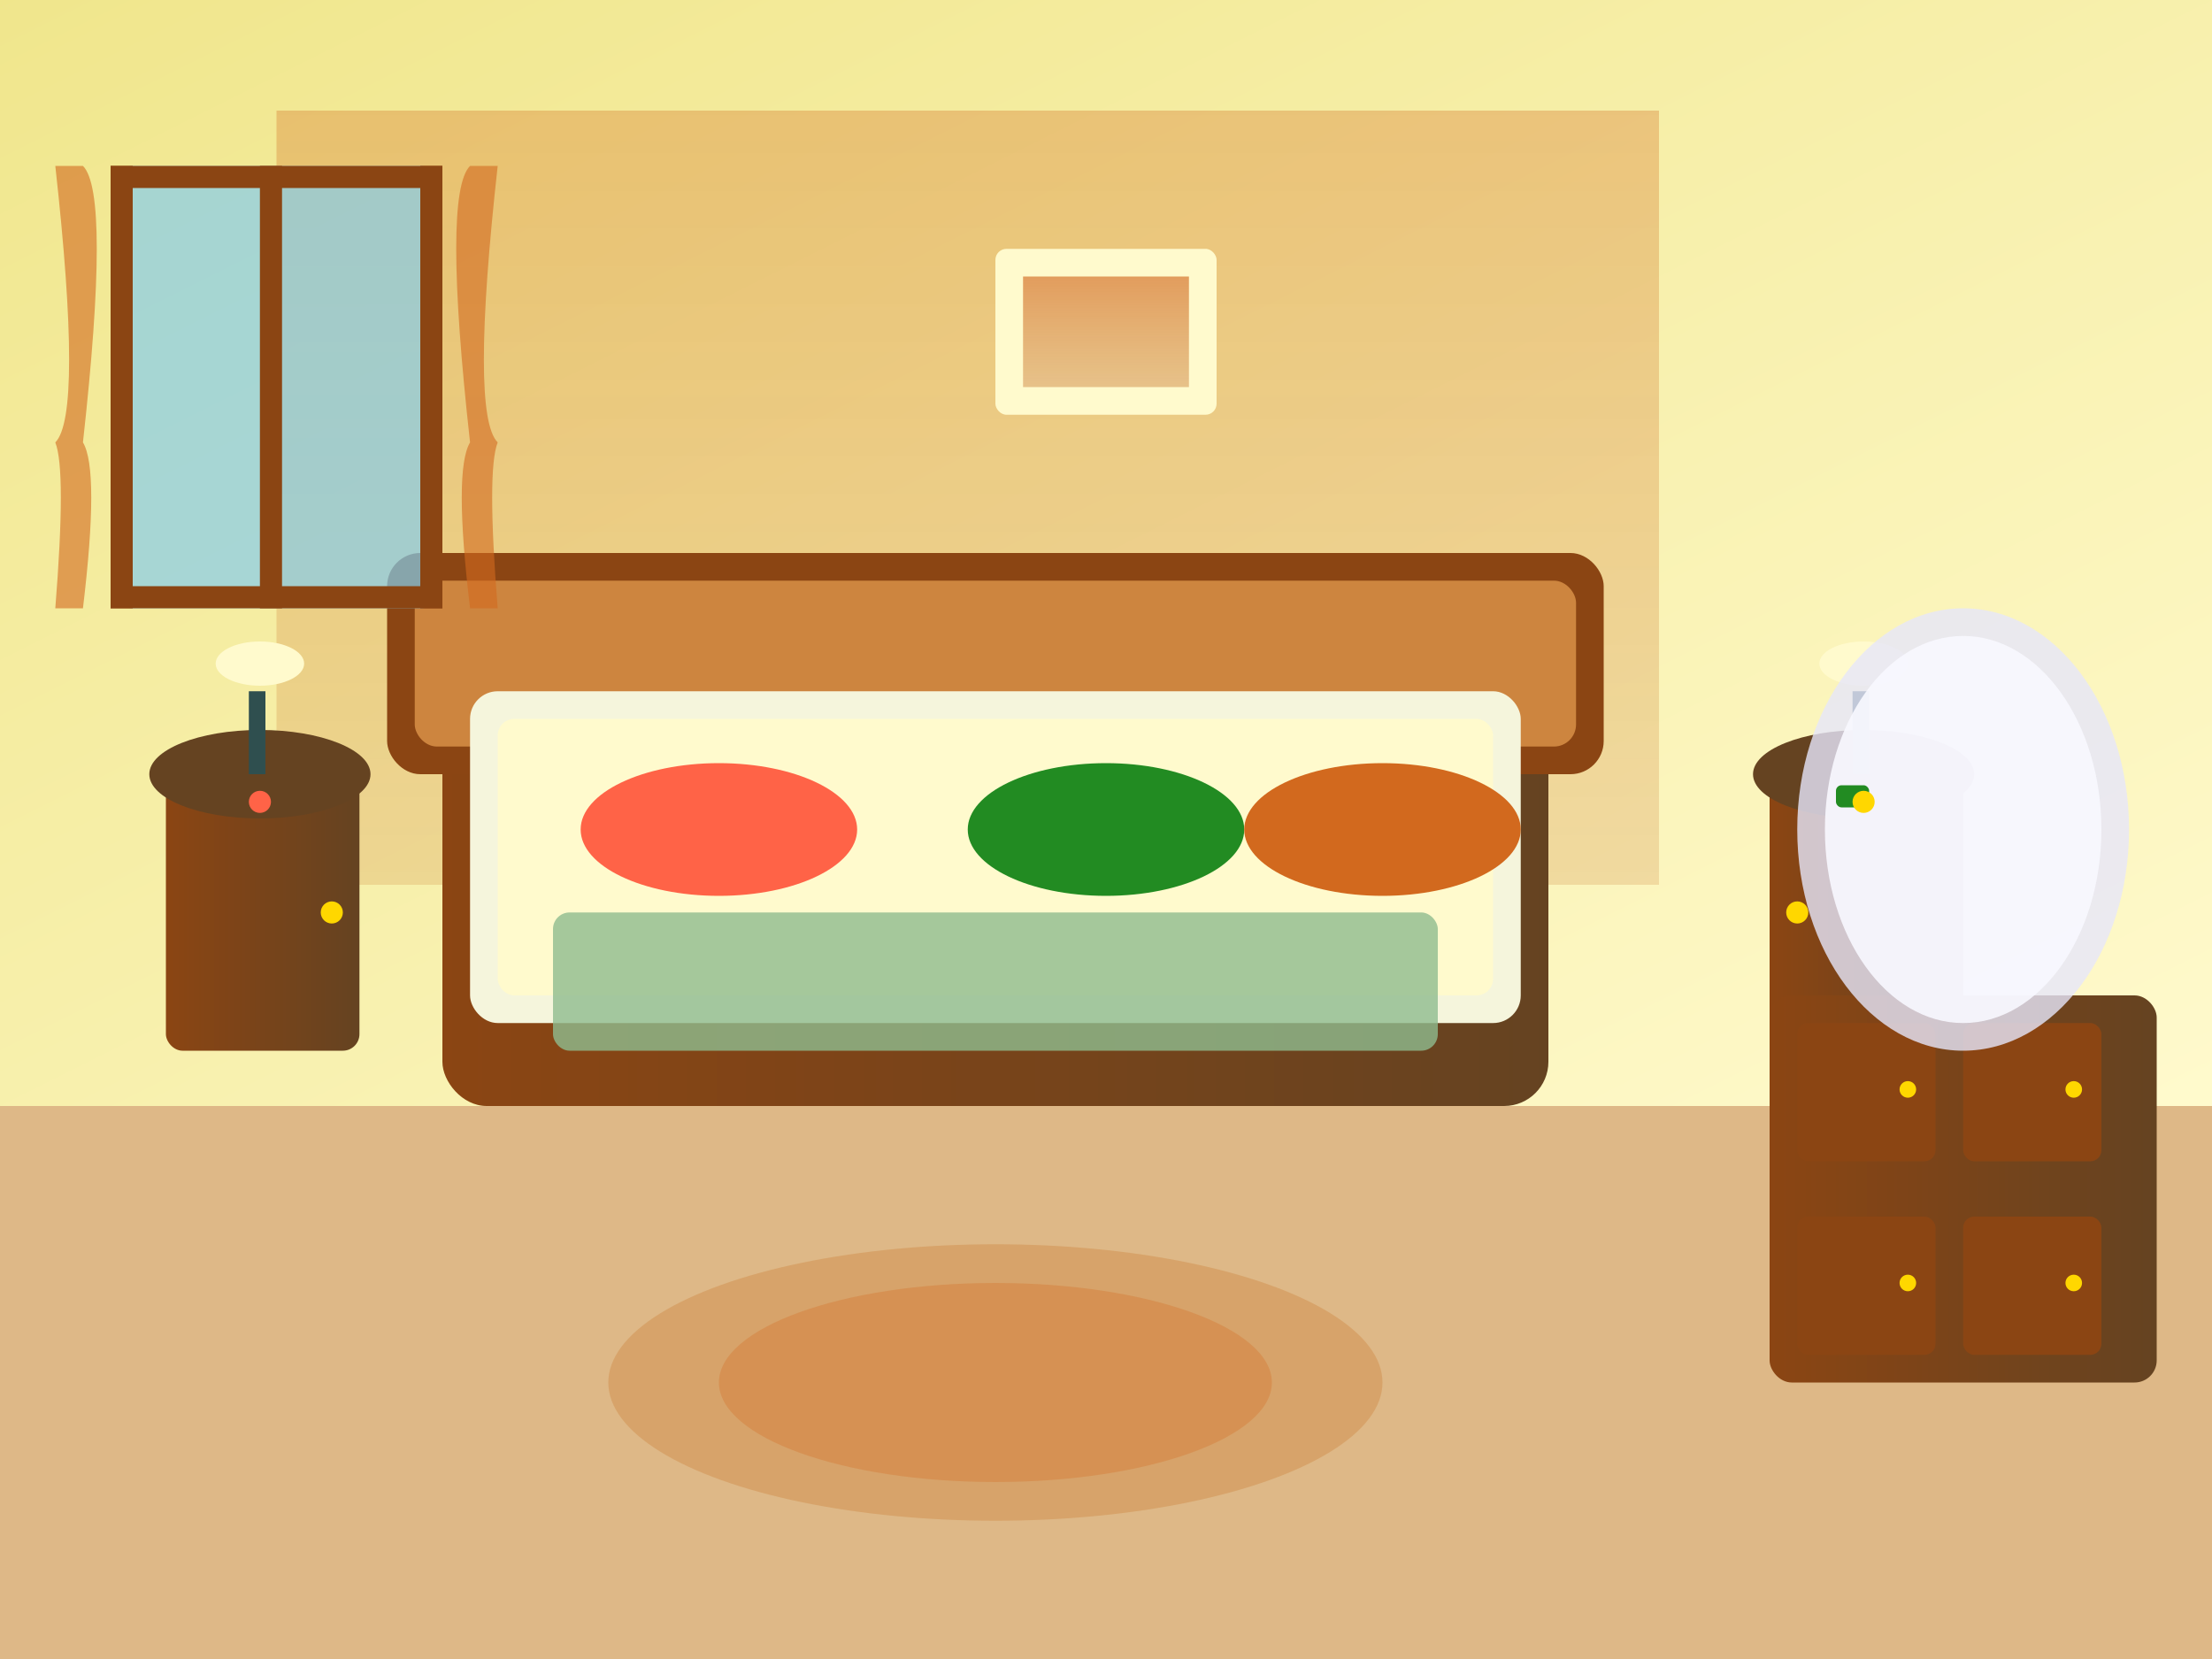 <svg width="400" height="300" viewBox="0 0 400 300" fill="none" xmlns="http://www.w3.org/2000/svg">
  <rect x="0" y="0" width="400" height="300" fill="#333333" stroke="none"/>
  <defs>
    <linearGradient id="bedroomGrad1" x1="0%" y1="0%" x2="100%" y2="100%">
      <stop offset="0%" style="stop-color:#F0E68C;stop-opacity:1" />
      <stop offset="100%" style="stop-color:#FFFACD;stop-opacity:1" />
    </linearGradient>
    <linearGradient id="bedroomGrad2" x1="0%" y1="0%" x2="100%" y2="0%">
      <stop offset="0%" style="stop-color:#8B4513;stop-opacity:1" />
      <stop offset="100%" style="stop-color:#654321;stop-opacity:1" />
    </linearGradient>
    <linearGradient id="bedroomGrad3" x1="0%" y1="0%" x2="0%" y2="100%">
      <stop offset="0%" style="stop-color:#D2691E;stop-opacity:0.8" />
      <stop offset="100%" style="stop-color:#CD853F;stop-opacity:0.6" />
    </linearGradient>
  </defs>
  
  <!-- Background wall -->
  <rect width="400" height="200" fill="url(#bedroomGrad1)"/>
  
  <!-- Floor -->
  <rect y="200" width="400" height="100" fill="#DEB887"/>
  
  <!-- Accent wall behind bed -->
  <rect x="50" y="20" width="250" height="140" fill="url(#bedroomGrad3)" opacity="0.4"/>
  
  <!-- Bed frame -->
  <rect x="80" y="120" width="200" height="80" rx="8" fill="url(#bedroomGrad2)"/>
  
  <!-- Headboard -->
  <rect x="70" y="100" width="220" height="40" rx="6" fill="#8B4513"/>
  <rect x="75" y="105" width="210" height="30" rx="4" fill="#CD853F"/>
  
  <!-- Mattress -->
  <rect x="85" y="125" width="190" height="60" rx="5" fill="#F5F5DC"/>
  <rect x="90" y="130" width="180" height="50" rx="3" fill="#FFFACD"/>
  
  <!-- Pillows -->
  <ellipse cx="130" cy="150" rx="25" ry="12" fill="#FF6347"/>
  <ellipse cx="200" cy="150" rx="25" ry="12" fill="#228B22"/>
  <ellipse cx="250" cy="150" rx="25" ry="12" fill="#D2691E"/>
  
  <!-- Blanket -->
  <rect x="100" y="165" width="160" height="25" rx="3" fill="#8FBC8F" opacity="0.8"/>
  
  <!-- Nightstand left -->
  <rect x="30" y="140" width="35" height="50" rx="3" fill="url(#bedroomGrad2)"/>
  <ellipse cx="47" cy="140" rx="20" ry="8" fill="#654321"/>
  <circle cx="60" cy="165" r="2" fill="#FFD700"/>
  
  <!-- Nightstand right -->
  <rect x="320" y="140" width="35" height="50" rx="3" fill="url(#bedroomGrad2)"/>
  <ellipse cx="337" cy="140" rx="20" ry="8" fill="#654321"/>
  <circle cx="325" cy="165" r="2" fill="#FFD700"/>
  
  <!-- Lamps -->
  <rect x="45" y="125" width="3" height="15" fill="#2F4F4F"/>
  <ellipse cx="47" cy="120" rx="8" ry="4" fill="#FFFACD"/>
  <rect x="335" y="125" width="3" height="15" fill="#2F4F4F"/>
  <ellipse cx="337" cy="120" rx="8" ry="4" fill="#FFFACD"/>
  
  <!-- Dresser -->
  <rect x="320" y="180" width="70" height="70" rx="4" fill="url(#bedroomGrad2)"/>
  <rect x="325" y="185" width="25" height="25" rx="2" fill="#8B4513"/>
  <rect x="355" y="185" width="25" height="25" rx="2" fill="#8B4513"/>
  <rect x="325" y="220" width="25" height="25" rx="2" fill="#8B4513"/>
  <rect x="355" y="220" width="25" height="25" rx="2" fill="#8B4513"/>
  
  <!-- Dresser handles -->
  <circle cx="345" cy="197" r="1.5" fill="#FFD700"/>
  <circle cx="375" cy="197" r="1.5" fill="#FFD700"/>
  <circle cx="345" cy="232" r="1.5" fill="#FFD700"/>
  <circle cx="375" cy="232" r="1.5" fill="#FFD700"/>
  
  <!-- Mirror -->
  <ellipse cx="355" cy="150" rx="30" ry="40" fill="#E6E6FA" opacity="0.8"/>
  <ellipse cx="355" cy="150" rx="25" ry="35" fill="#F8F8FF" opacity="0.9"/>
  
  <!-- Window -->
  <rect x="20" y="30" width="60" height="80" rx="4" fill="#87CEEB" opacity="0.7"/>
  <rect x="20" y="30" width="60" height="4" fill="#8B4513"/>
  <rect x="20" y="106" width="60" height="4" fill="#8B4513"/>
  <rect x="20" y="30" width="4" height="80" fill="#8B4513"/>
  <rect x="76" y="30" width="4" height="80" fill="#8B4513"/>
  <rect x="47" y="30" width="4" height="80" fill="#8B4513"/>
  
  <!-- Curtains -->
  <path d="M15 30 Q20 35 15 80 Q18 85 15 110 L10 110 Q12 85 10 80 Q15 75 10 30 Z" fill="#D2691E" opacity="0.6"/>
  <path d="M85 30 Q80 35 85 80 Q82 85 85 110 L90 110 Q88 85 90 80 Q85 75 90 30 Z" fill="#D2691E" opacity="0.6"/>
  
  <!-- Wall art -->
  <rect x="180" y="45" width="40" height="30" rx="2" fill="#FFFACD"/>
  <rect x="185" y="50" width="30" height="20" fill="url(#bedroomGrad3)" opacity="0.8"/>
  
  <!-- Rug -->
  <ellipse cx="180" cy="250" rx="70" ry="25" fill="#CD853F" opacity="0.4"/>
  <ellipse cx="180" cy="250" rx="50" ry="18" fill="#D2691E" opacity="0.3"/>
  
  <!-- Decorative elements -->
  <circle cx="47" cy="145" r="2" fill="#FF6347"/>
  <rect x="332" y="142" width="6" height="4" rx="1" fill="#228B22"/>
  <circle cx="337" cy="145" r="2" fill="#FFD700"/>
</svg>